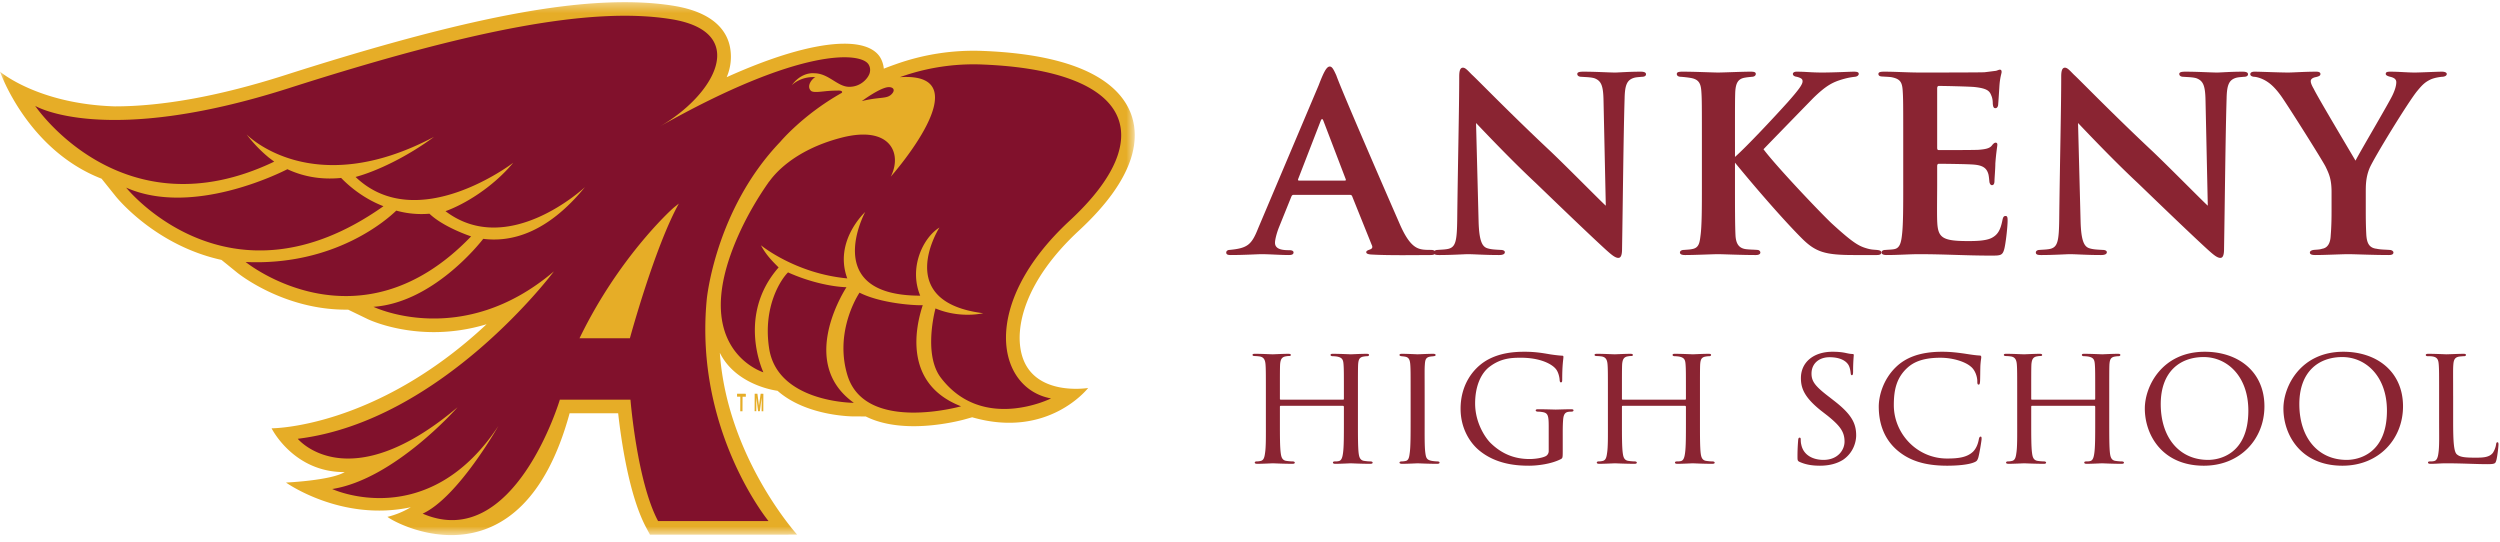 <svg width="263" height="57" xmlns="http://www.w3.org/2000/svg" xmlns:xlink="http://www.w3.org/1999/xlink"><defs><path id="a" d="M.049.347h119.329v56.066H.049z"/></defs><g fill="none" fill-rule="evenodd"><g transform="translate(0 -.12)"><mask id="b" fill="#fff"><use xlink:href="#a"/></mask><path d="M80.848 56.366H68.376l-.404-.756c-1.816-3.391-2.649-9.367-2.941-12.015h-5.108C54.847 62.226 41.748 55.297 40.76 54.493a8.828 8.828 0 0 0 2.459-1.012c-7.308 1.564-13.132-2.596-13.132-2.596s4.721-.214 6.173-1.102c-5.389.037-7.69-4.605-7.69-4.605s10.88.038 22.62-10.95c-1.813.549-3.673.83-5.55.83-4.086 0-6.855-1.318-6.97-1.374l-2.048-.99-.232.002c-6.562 0-11.251-3.744-11.447-3.903L23.3 27.462c-6.902-1.514-10.945-6.46-11.142-6.708l-1.47-1.834C2.85 15.88 0 7.656 0 7.656s3.983 3.406 12.08 3.654c5.059 0 11.073-1.102 17.878-3.277C46.586 2.718 57.621.347 65.736.347c1.844 0 3.568.129 5.13.382 4.38.714 5.647 2.787 5.939 4.4a5.415 5.415 0 0 1-.358 3.11c6.651-2.998 10.457-3.522 12.388-3.522 2.394 0 3.372.791 3.77 1.456.21.351.34.794.371 1.172.51-.207 1.207-.451 1.207-.451a24.387 24.387 0 0 1 9.255-1.415c10.992.439 14.524 3.857 15.551 6.648.898 2.442.676 6.55-5.485 12.253-5.697 5.275-6.817 10.227-5.996 13.114 1.25 4.393 6.965 3.442 6.965 3.442s-4.169 5.401-12.2 3.081l-.78.22c-.104.03-2.57.719-5.375.719-1.617-.001-3.465-.233-5.044-1.026l-1.25-.002c-.273 0-5.036-.05-8.027-2.697 0 0-4.328-.501-6.07-3.993.767 10.994 8.133 19.125 8.133 19.125l-3.012.003" fill="#E6AD27" mask="url(#b)"/><path d="M103.38 6.908a22.927 22.927 0 0 0-8.716 1.332c8.85-.596-.957 10.466-.957 10.466 1.242-2.434-.04-5.446-5.223-4.093-5.09 1.33-7.15 3.985-7.638 4.725l-.122.197s.038-.072.122-.197l.129-.21c-2.53 3.566-4.165 7.276-4.803 10.16-1.81 8.188 4.137 9.998 4.137 9.998s-2.845-5.962 1.601-11.032c-.663-.661-1.326-1.324-1.86-2.333 0 0 3.614 2.978 9.083 3.485-1.448-3.936 1.884-6.983 1.884-6.983s-4.78 8.801 5.791 8.801c-1.218-2.923.281-6.094 2.02-7.168 0 0-4.984 7.813 4.605 9.014 0 0-2.396.594-5.02-.503-.295 1.135-1.097 5.115.568 7.293 4.407 5.773 11.589 2.174 11.589 2.174-5.69-1.038-7.604-9.844 1.965-18.704 9.571-8.86 6.414-15.8-9.155-16.422zM89.047 30.336c-1.638-.056-3.993-.584-6.145-1.56-.734.71-2.671 3.596-1.987 8.006.885 5.703 8.912 5.716 8.912 5.716-5.588-3.983-1.51-11.002-.78-12.162zm8.026 1.892c-.954.035-4.457-.206-6.652-1.32-.732 1.133-2.484 4.663-1.277 8.668 1.854 6.144 11.96 3.286 11.96 3.286-6.085-2.356-4.8-8.317-4.03-10.634zm-47.512-7.24s-2.885-.948-4.383-2.385a9.876 9.876 0 0 1-3.49-.327c-.913.889-6.43 5.83-15.848 5.406 0 0 11.875 9.636 23.72-2.694zm44.163-14.893c.508-.443.305-.821-.24-.808-.868.019-2.825 1.47-2.825 1.47 1.845-.459 2.557-.22 3.065-.662zM40.34 21.814c-2.46-.947-4.028-2.544-4.454-2.975-2.29.23-4.17-.223-5.653-.918-.77.395-10.026 5.015-16.962 1.938 0 0 10.795 13.466 27.069 1.955zm25.923 13.895h-5.299c.04-.09.055-.113.055-.113 4.035-8.29 9.393-13.222 9.781-13.565.176-.155.299-.243.615-.497-2.551 4.603-5.152 14.175-5.152 14.175zm8.087-4.096s.886-9.419 7.73-16.569c0 0 2.365-2.837 6.438-5.134.154-.088.073-.263-.272-.263-.319.001-.7.01-1.088.04-.791.062-1.616.225-1.86-.029-.49-.516.162-1.287.485-1.42-1.596-.104-2.492.853-2.492.853.774-1.069 1.756-1.32 2.368-1.263 1.506 0 2.43 1.411 3.659 1.425 1.297.014 2.055-.976 2.178-1.469.06-.243.076-.553-.117-.876-.775-1.296-7.035-1.917-21.983 6.527 5.793-3.316 9.517-9.947 1.24-11.294C62.36.794 49.842 3.177 30.392 9.395 10.942 15.61 3.7 11.259 3.7 11.259s9.112 13.534 25.147 5.866l-.566-.426a14.646 14.646 0 0 1-2.337-2.435s6.83 7.077 19.708.259c-2.84 2.103-6.04 3.618-8.245 4.213 6.506 6.23 16.587-1.494 16.587-1.494-2.176 2.603-5.113 4.365-7.128 5.094 6.62 5.02 14.667-2.528 14.667-2.528-3.96 4.848-7.753 5.81-10.696 5.438-.46.592-5.346 6.708-11.547 7.152 0 0 9.31 4.506 18.984-3.731 0 0-11.743 15.749-26.95 17.614 0 0 5.275 6.425 16.81-3.316 0 0-6.62 7.563-13.189 8.6 0 0 10.035 4.663 17.484-6.63 0 0-4.243 7.512-7.967 9.22 9.622 4.144 14.433-11.99 14.433-11.99h7.43s.69 8.629 2.905 12.77h11.618s-7.827-9.517-6.498-23.322z" fill="#81112C" mask="url(#b)"/></g><path fill="#E6AD27" d="M77.875 43.262l.007-1.53-.344-.002.002-.312.922.007-.001.311-.345-.001-.007 1.529-.234-.002M79.385 43.256l.007-1.838h.287l.167 1.257.175-1.253.287.003-.008 1.839h-.178l.006-1.448-.194 1.446-.184-.003-.182-1.448-.006 1.446-.177-.001"/><path d="M142.02 20.5h-5.94c-.12 0-.18.06-.24.21l-1.32 3.27c-.24.63-.39 1.26-.39 1.56 0 .75.93.78 1.5.78.36 0 .45.12.45.24 0 .21-.21.27-.48.27-.93 0-2.01-.09-2.94-.09-.3 0-1.8.09-3.18.09-.33 0-.48-.06-.48-.27 0-.15.15-.27.36-.27 1.89-.18 2.31-.54 3-2.28l6.36-15.03c.54-1.41.84-1.98 1.17-1.98.24 0 .39.27.69.93.51 1.47 4.95 11.7 6.63 15.54.96 2.25 1.71 2.64 2.34 2.76.27.06.72.06.99.06.33 0 .45.12.45.27 0 .18-.12.27-.51.27-1.26 0-4.41.06-6.3-.06-.27-.03-.45-.09-.45-.24 0-.12.12-.18.27-.24.27-.09.48-.18.3-.54l-2.04-5.07c-.03-.12-.12-.18-.24-.18zm-5.34-1.5h4.77c.15 0 .15-.06.12-.15l-2.34-6.12c-.09-.24-.18-.3-.3 0l-2.37 6.12c-.03.09 0 .15.12.15zm16.62 4.08c.06-5.4.21-11.67.21-15.03 0-.57.09-.93.39-.93.27 0 .51.3.96.75.48.42 3.99 4.05 8.28 8.07 1.95 1.86 5.31 5.28 5.79 5.7l-.24-11.1c-.03-1.53-.24-2.04-.96-2.31-.39-.12-.99-.12-1.35-.15-.33 0-.45-.15-.45-.3 0-.21.3-.24.66-.24 1.32 0 2.67.09 3.33.09.33 0 1.41-.09 2.67-.09.33 0 .57.06.57.27 0 .15-.12.27-.45.27-.27.03-.48.03-.75.09-.78.21-1.02.72-1.05 2.16-.12 3.84-.18 10.53-.27 15.87 0 .69-.15.93-.39.93-.33 0-.72-.33-1.29-.84-1.68-1.53-4.89-4.62-7.38-7.02-2.64-2.46-5.58-5.58-6.3-6.33l.27 10.41c.06 1.95.36 2.58.9 2.76.45.15.96.15 1.41.18.27 0 .45.09.45.24 0 .21-.24.3-.6.3-1.56 0-2.61-.09-3.3-.09-.33 0-1.71.09-3 .09-.33 0-.57-.03-.57-.27 0-.15.15-.27.42-.27.33-.03.78-.03 1.14-.12.75-.21.87-.87.9-3.09zm29.22-8.16v1.59c1.26-1.11 4.2-4.26 5.55-5.76 1.14-1.29 1.56-1.86 1.56-2.19 0-.18-.03-.33-.6-.48-.27-.03-.42-.15-.42-.3 0-.12.12-.24.39-.24.99 0 1.47.09 2.7.09 1.2 0 2.94-.09 3.33-.09.42 0 .51.09.51.24 0 .09-.09.27-.42.3-.54.06-.9.15-1.32.27-.99.3-1.68.63-3.06 1.98-1.2 1.23-4.53 4.65-5.22 5.37 1.32 1.77 5.85 6.54 7.14 7.77 2.19 2.01 2.85 2.4 3.66 2.64.48.15.72.15 1.08.18.39.03.51.12.51.27 0 .18-.12.27-.48.27h-2.37c-3.06 0-4.05-.3-5.52-1.77-1.92-1.92-4.86-5.31-7.02-7.95v2.31c0 2.28 0 4.35.06 5.43.06.72.3 1.23 1.02 1.35.36.06.93.06 1.26.09.21 0 .33.15.33.27 0 .18-.18.27-.48.27-1.53 0-3.42-.09-3.99-.09-.51 0-2.43.09-3.45.09-.36 0-.54-.09-.54-.27 0-.12.12-.27.45-.27.36-.03.57-.03.84-.09.69-.12.78-.63.87-1.38.15-1.05.15-3.03.15-5.4v-4.5c0-3.9 0-4.5-.06-5.34-.06-.81-.27-1.23-1.11-1.38-.36-.06-.66-.09-1.02-.12-.3 0-.45-.12-.45-.3s.18-.24.6-.24c1.35 0 3.18.09 3.75.09.54 0 2.52-.09 3.42-.09.39 0 .54.06.54.24s-.18.3-.42.3c-.24.03-.39.03-.72.09-.75.12-.96.6-1.02 1.47-.03.81-.03 1.38-.03 5.28zm17.7 4.5v-4.5c0-3.9 0-4.59-.06-5.43-.06-.84-.27-1.17-1.08-1.35-.24-.06-.66-.06-1.02-.09-.3 0-.45-.09-.45-.27 0-.18.18-.24.6-.24 1.26 0 2.46.09 3.78.09.81 0 6.3 0 6.78-.03.51-.06.96-.12 1.2-.15.15-.03.3-.12.42-.12.15 0 .18.12.18.24 0 .18-.18.54-.24 1.62-.03.48-.06.99-.12 1.77 0 .15-.06.42-.3.42-.18 0-.24-.15-.27-.48 0-.12 0-.51-.15-.84-.18-.48-.42-.75-1.71-.9-.51-.06-3.21-.12-3.81-.12-.12 0-.18.09-.18.27v6.21c0 .18.03.27.18.27.63 0 3.51 0 4.17-.03.75-.06 1.14-.15 1.38-.42.18-.24.3-.33.42-.33s.18.06.18.21c0 .18-.12.75-.21 1.98 0 .51-.09 1.59-.09 1.8 0 .21-.03.48-.27.48-.18 0-.27-.27-.27-.42-.03-.24-.03-.39-.09-.69-.15-.57-.45-.96-1.5-1.05-.54-.06-3.06-.09-3.72-.09-.15 0-.18.12-.18.27v1.95c0 .87-.03 2.97 0 3.75.06 1.77.45 2.16 3.21 2.16.69 0 1.8 0 2.46-.3.69-.33.99-.84 1.2-1.92.06-.27.12-.42.33-.42.21 0 .21.24.21.51 0 .66-.21 2.49-.36 3-.18.66-.42.66-1.41.66-2.61 0-4.86-.15-7.53-.15-1.08 0-2.16.09-3.42.09-.36 0-.54-.09-.54-.27 0-.12.09-.27.45-.27.36-.03.69-.03.93-.09.54-.12.69-.69.78-1.59.12-1.05.12-3 .12-5.19zm16.41 3.66c.06-5.4.21-11.67.21-15.03 0-.57.09-.93.39-.93.27 0 .51.3.96.75.48.42 3.99 4.05 8.28 8.07 1.95 1.86 5.31 5.28 5.79 5.7l-.24-11.1c-.03-1.53-.24-2.04-.96-2.31-.39-.12-.99-.12-1.35-.15-.33 0-.45-.15-.45-.3 0-.21.3-.24.66-.24 1.32 0 2.67.09 3.33.09.33 0 1.41-.09 2.67-.09.33 0 .57.06.57.27 0 .15-.12.27-.45.27-.27.03-.48.03-.75.09-.78.21-1.02.72-1.05 2.16-.12 3.84-.18 10.53-.27 15.87 0 .69-.15.93-.39.93-.33 0-.72-.33-1.29-.84-1.68-1.53-4.89-4.62-7.38-7.02-2.64-2.46-5.58-5.58-6.3-6.33l.27 10.41c.06 1.95.36 2.58.9 2.76.45.15.96.15 1.41.18.27 0 .45.09.45.24 0 .21-.24.3-.6.3-1.56 0-2.61-.09-3.3-.09-.33 0-1.71.09-3 .09-.33 0-.57-.03-.57-.27 0-.15.15-.27.42-.27.33-.03.78-.03 1.14-.12.75-.21.87-.87.9-3.09zm28.65-.81V20.2c0-1.35-.27-1.92-.63-2.67-.33-.66-3.69-6-4.62-7.35-.72-1.02-1.29-1.5-1.89-1.8-.3-.15-.66-.27-.96-.3-.21 0-.45-.09-.45-.27 0-.15.12-.27.45-.27.6 0 2.64.09 3.54.09.51 0 1.71-.09 2.97-.09.27 0 .42.09.42.24s-.09.24-.48.33c-.33.06-.54.21-.54.42s.12.48.33.84c.36.78 3.96 6.81 4.38 7.53.54-1.05 3.51-6.06 3.9-6.9.27-.57.39-1.02.39-1.35 0-.24-.12-.45-.63-.57-.24-.06-.48-.15-.48-.3 0-.18.12-.24.48-.24.93 0 1.77.09 2.58.09.54 0 2.34-.09 2.85-.09.3 0 .51.09.51.24 0 .18-.21.3-.54.3-.24.03-.72.09-1.14.27-.57.27-.87.54-1.41 1.2-.87 1.02-4.59 7.08-5.04 8.16-.39.96-.39 1.8-.39 2.52v2.04c0 .42 0 1.44.06 2.49.06.72.24 1.32 1.08 1.41.39.09.93.09 1.32.12.3 0 .45.15.45.27 0 .18-.15.27-.48.27-1.71 0-3.54-.09-4.29-.09-.66 0-2.43.09-3.42.09-.39 0-.6-.06-.6-.27 0-.12.15-.24.42-.27.3-.03.63-.03.87-.12.6-.09.87-.63.9-1.38.09-1.08.09-2.1.09-2.52zM134.754 42.044h6.516c.054 0 .108 0 .108-.09v-.324c0-2.376 0-2.79-.036-3.276-.036-.486-.108-.738-.702-.846a3.507 3.507 0 0 0-.45-.036c-.126 0-.216-.054-.216-.126 0-.108.09-.126.252-.126.756 0 1.818.054 1.89.054.072 0 1.08-.054 1.62-.054.18 0 .288.018.288.126 0 .054-.054.126-.198.126a2.44 2.44 0 0 0-.36.036c-.486.072-.558.36-.594.864-.018.486-.018.9-.018 3.276v2.7c0 1.476 0 2.646.072 3.294.054.432.144.792.612.846.234.036.468.054.63.054.144 0 .234.054.234.126 0 .09-.09.126-.27.126-.9 0-1.944-.054-2.034-.054-.072 0-1.116.054-1.602.054-.18 0-.27-.036-.27-.144 0-.054.054-.108.198-.108.144 0 .27 0 .414-.036.306-.054.396-.45.45-.864.09-.648.09-1.782.09-3.24V42.8c0-.072-.054-.108-.108-.108h-6.534c-.054 0-.09.018-.09.108v1.602c0 1.458 0 2.628.09 3.276.054.396.144.756.612.81.234.036.504.054.648.054.126 0 .216.054.216.126 0 .072-.072.126-.234.126-.918 0-1.98-.054-2.07-.054-.054 0-1.152.054-1.62.054-.18 0-.288-.036-.288-.126 0-.054.036-.126.198-.126.144 0 .288-.018.432-.054.324-.072.396-.414.45-.81.108-.648.09-1.854.09-3.33v-2.664c0-2.376 0-2.844-.036-3.33-.036-.468-.162-.81-.684-.864a4.762 4.762 0 0 0-.486-.036c-.126 0-.198-.054-.198-.108 0-.108.09-.126.27-.126.774 0 1.638.054 1.872.054.072 0 1.116-.054 1.62-.054.18 0 .27.036.27.126 0 .072-.072.108-.18.108s-.162 0-.36.036c-.45.072-.558.378-.594.882-.018.486-.018.882-.018 3.258v.324c0 .09.054.09.108.09zm13.644 2.304v-2.7c0-2.376 0-2.808-.036-3.294-.036-.486-.144-.756-.522-.828-.18-.036-.306-.036-.414-.054-.126-.018-.198-.054-.198-.126 0-.09.072-.126.27-.126.558 0 1.584.054 1.638.054.072 0 1.116-.054 1.62-.054.18 0 .27.036.27.126 0 .072-.054.108-.198.126-.108.018-.198.018-.324.036-.522.072-.576.342-.612.864-.036.486-.018.9-.018 3.276v2.7c0 1.386-.018 2.646.072 3.294.072.522.144.72.612.828.234.054.612.072.684.072.162.018.198.054.198.126 0 .072-.072.126-.252.126-.918 0-1.962-.054-2.052-.054-.054 0-1.116.054-1.62.054-.162 0-.288-.036-.288-.126 0-.072.072-.126.234-.126.09 0 .288-.018.432-.054.306-.072.36-.432.414-.864.09-.648.09-1.926.09-3.276zm16.002 1.494v1.62c0 .72-.018.738-.216.846-.99.504-2.43.684-3.312.684-1.17 0-3.438-.09-5.274-1.62-.972-.81-1.944-2.322-1.944-4.374 0-2.448 1.242-4.194 2.718-5.076 1.386-.81 2.916-.918 4.014-.918 1.152 0 1.926.144 2.574.252.288.054.99.144 1.368.162.144 0 .144.072.144.144 0 .216-.126.756-.126 2.34 0 .252-.018.324-.144.324-.09 0-.108-.108-.126-.216 0-.162-.072-.72-.342-1.116-.414-.594-1.71-1.26-3.726-1.26-.972 0-2.106.036-3.312.954-.918.702-1.512 2.07-1.512 3.852 0 2.142 1.17 3.726 1.638 4.176 1.188 1.152 2.52 1.674 4.086 1.674.504 0 1.296-.09 1.71-.306a.606.606 0 0 0 .306-.54v-2.592c0-1.188-.09-1.422-.72-1.512a2.987 2.987 0 0 0-.432-.036c-.144 0-.216-.072-.216-.126 0-.09.072-.126.27-.126.72 0 1.764.036 1.836.036.072 0 1.134-.036 1.62-.036.18 0 .252.036.252.126 0 .054-.054.126-.216.126-.126 0-.162 0-.306.018-.432.054-.54.378-.576.9-.036.522-.036.972-.036 1.62zm6.336-3.798h6.516c.054 0 .108 0 .108-.09v-.324c0-2.376 0-2.79-.036-3.276-.036-.486-.108-.738-.702-.846a3.507 3.507 0 0 0-.45-.036c-.126 0-.216-.054-.216-.126 0-.108.09-.126.252-.126.756 0 1.818.054 1.89.054.072 0 1.08-.054 1.62-.054.18 0 .288.018.288.126 0 .054-.054.126-.198.126a2.44 2.44 0 0 0-.36.036c-.486.072-.558.36-.594.864-.018.486-.018.9-.018 3.276v2.7c0 1.476 0 2.646.072 3.294.054.432.144.792.612.846.234.036.468.054.63.054.144 0 .234.054.234.126 0 .09-.09.126-.27.126-.9 0-1.944-.054-2.034-.054-.072 0-1.116.054-1.602.054-.18 0-.27-.036-.27-.144 0-.054.054-.108.198-.108.144 0 .27 0 .414-.036.306-.054.396-.45.45-.864.09-.648.09-1.782.09-3.24V42.8c0-.072-.054-.108-.108-.108h-6.534c-.054 0-.09.018-.09.108v1.602c0 1.458 0 2.628.09 3.276.054.396.144.756.612.81.234.036.504.054.648.054.126 0 .216.054.216.126 0 .072-.072.126-.234.126-.918 0-1.98-.054-2.07-.054-.054 0-1.152.054-1.62.054-.18 0-.288-.036-.288-.126 0-.054.036-.126.198-.126.144 0 .288-.018.432-.054.324-.072.396-.414.45-.81.108-.648.09-1.854.09-3.33v-2.664c0-2.376 0-2.844-.036-3.33-.036-.468-.162-.81-.684-.864a4.762 4.762 0 0 0-.486-.036c-.126 0-.198-.054-.198-.108 0-.108.09-.126.27-.126.774 0 1.638.054 1.872.054.072 0 1.116-.054 1.62-.054.18 0 .27.036.27.126 0 .072-.072.108-.18.108s-.162 0-.36.036c-.45.072-.558.378-.594.882-.018.486-.018.882-.018 3.258v.324c0 .09.054.09.108.09zm20.736 6.948c-.756 0-1.458-.09-2.142-.396-.234-.108-.234-.18-.234-.612 0-.828.054-1.44.072-1.692.018-.162.054-.252.144-.252s.126.054.126.18c0 .108 0 .324.054.54.234 1.17 1.296 1.62 2.34 1.62 1.494 0 2.214-1.026 2.214-1.926 0-1.026-.468-1.656-1.782-2.718l-.72-.558c-1.728-1.386-2.088-2.34-2.088-3.402 0-1.656 1.314-2.772 3.33-2.772.63 0 1.062.054 1.458.144.342.072.486.09.612.09s.162.036.162.108c0 .072-.072.702-.072 1.746 0 .27-.036.378-.126.378s-.108-.072-.126-.198c-.018-.162-.054-.54-.216-.846-.09-.162-.504-.846-2.016-.846-1.08 0-1.89.648-1.89 1.728 0 .846.432 1.368 1.926 2.502l.414.324c1.872 1.44 2.358 2.394 2.358 3.672 0 .648-.27 1.8-1.368 2.556-.702.45-1.566.63-2.43.63zm13.374 0c-2.376 0-3.996-.54-5.274-1.638-1.53-1.332-1.926-3.096-1.926-4.59 0-1.008.396-2.79 1.818-4.158.972-.936 2.43-1.602 4.842-1.602.828 0 1.494.072 2.376.198.576.09 1.152.18 1.584.198.144 0 .162.09.162.18 0 .144-.054.306-.09.882-.018.504-.018 1.44-.036 1.656-.018.252-.054.342-.144.342-.126 0-.144-.108-.144-.342 0-.522-.252-1.224-.702-1.566-.54-.468-1.8-.918-3.186-.918-1.998 0-2.916.558-3.456 1.044-1.17 1.062-1.44 2.358-1.44 3.942 0 2.988 2.43 5.616 5.598 5.616 1.224 0 2.124-.126 2.754-.738.324-.342.504-.792.594-1.296.036-.18.09-.27.198-.27.09 0 .09.126.09.252 0 .144-.234 1.602-.36 1.998-.108.288-.162.342-.414.45-.63.27-1.836.36-2.844.36zm8.946-6.948h6.516c.054 0 .108 0 .108-.09v-.324c0-2.376 0-2.79-.036-3.276-.036-.486-.108-.738-.702-.846a3.507 3.507 0 0 0-.45-.036c-.126 0-.216-.054-.216-.126 0-.108.09-.126.252-.126.756 0 1.818.054 1.89.054.072 0 1.08-.054 1.62-.054.18 0 .288.018.288.126 0 .054-.054.126-.198.126a2.44 2.44 0 0 0-.36.036c-.486.072-.558.36-.594.864-.018.486-.018.9-.018 3.276v2.7c0 1.476 0 2.646.072 3.294.054.432.144.792.612.846.234.036.468.054.63.054.144 0 .234.054.234.126 0 .09-.09.126-.27.126-.9 0-1.944-.054-2.034-.054-.072 0-1.116.054-1.602.054-.18 0-.27-.036-.27-.144 0-.054.054-.108.198-.108.144 0 .27 0 .414-.036.306-.054.396-.45.45-.864.09-.648.09-1.782.09-3.24V42.8c0-.072-.054-.108-.108-.108h-6.534c-.054 0-.09.018-.09.108v1.602c0 1.458 0 2.628.09 3.276.054.396.144.756.612.81.234.036.504.054.648.054.126 0 .216.054.216.126 0 .072-.072.126-.234.126-.918 0-1.98-.054-2.07-.054-.054 0-1.152.054-1.62.054-.18 0-.288-.036-.288-.126 0-.054.036-.126.198-.126.144 0 .288-.018.432-.054.324-.072.396-.414.45-.81.108-.648.09-1.854.09-3.33v-2.664c0-2.376 0-2.844-.036-3.33-.036-.468-.162-.81-.684-.864a4.762 4.762 0 0 0-.486-.036c-.126 0-.198-.054-.198-.108 0-.108.09-.126.27-.126.774 0 1.638.054 1.872.054.072 0 1.116-.054 1.62-.054.18 0 .27.036.27.126 0 .072-.072.108-.18.108s-.162 0-.36.036c-.45.072-.558.378-.594.882-.018.486-.018.882-.018 3.258v.324c0 .09.054.09.108.09zm18.054 6.948c-4.41 0-6.21-3.276-6.21-6.012 0-2.394 1.854-5.976 6.3-5.976 3.564 0 6.282 2.124 6.282 5.742 0 3.438-2.538 6.246-6.372 6.246zm.45-.612c1.206 0 4.23-.612 4.23-5.184 0-3.618-2.232-5.634-4.698-5.634-2.502 0-4.518 1.548-4.518 4.95 0 3.528 1.962 5.868 4.986 5.868zm14.13.612c-4.41 0-6.21-3.276-6.21-6.012 0-2.394 1.854-5.976 6.3-5.976 3.564 0 6.282 2.124 6.282 5.742 0 3.438-2.538 6.246-6.372 6.246zm.45-.612c1.206 0 4.23-.612 4.23-5.184 0-3.618-2.232-5.634-4.698-5.634-2.502 0-4.518 1.548-4.518 4.95 0 3.528 1.962 5.868 4.986 5.868zm11.196-6.732v2.736c0 2.07.072 3.114.378 3.402.288.252.648.36 1.89.36.792 0 1.512 0 1.908-.504.18-.27.306-.63.342-.9.018-.144.054-.216.144-.216.072 0 .108.054.108.234 0 .18-.108 1.206-.216 1.62-.108.36-.09.45-.954.45-1.224 0-2.574-.09-4.374-.09-.594 0-.954.054-1.584.054-.18 0-.288-.036-.288-.144 0-.054.054-.108.198-.108.144 0 .288 0 .432-.036.306-.054.414-.414.468-.846.108-.684.072-1.926.072-3.312v-2.7c0-2.376 0-2.772-.036-3.258-.036-.504-.108-.828-.72-.9-.108-.018-.306-.018-.45-.018-.126 0-.198-.054-.198-.126 0-.09.09-.126.27-.126.756 0 1.836.054 1.872.054.252 0 1.35-.054 1.854-.054.18 0 .234.054.234.126 0 .072-.09.126-.198.126-.126 0-.306.018-.486.036-.504.072-.612.36-.648.882-.036.486-.018.882-.018 3.258z" fill="#8A2432" fill-rule="nonzero"/></g></svg>